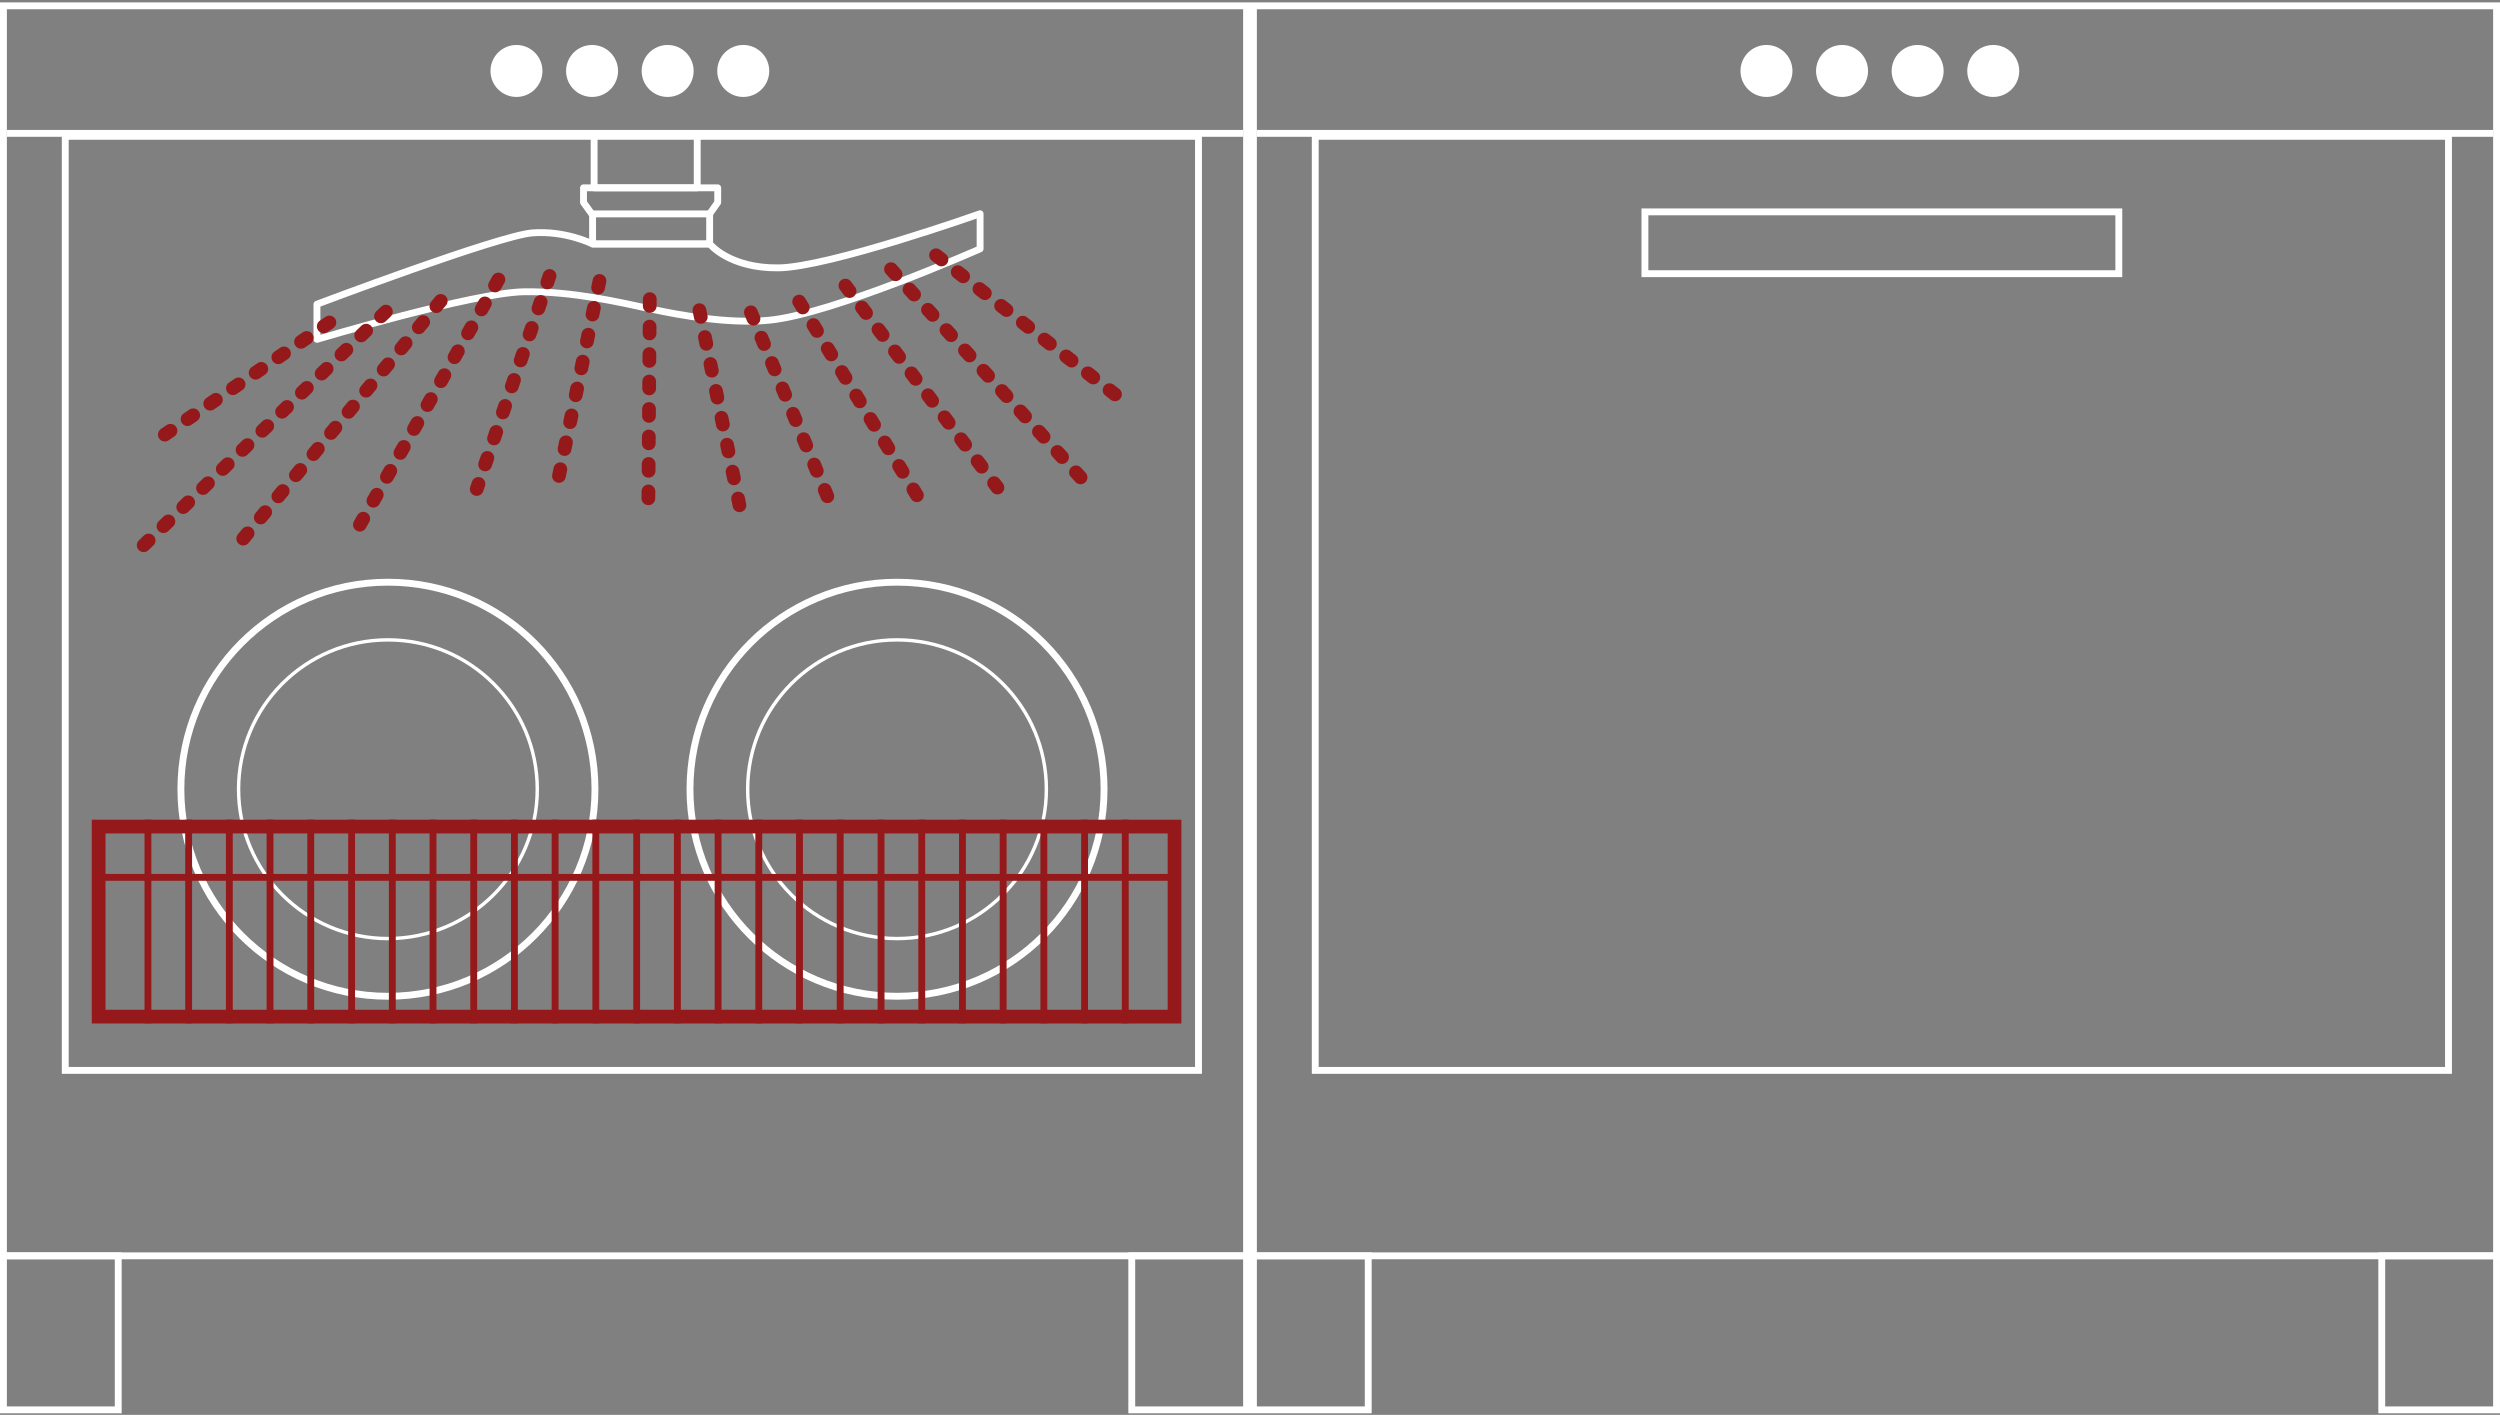 <svg width="364" height="206" viewBox="0 0 364 206" fill="none" xmlns="http://www.w3.org/2000/svg">
<rect x="0" y="0" width="364" height="206" fill="#808080" stroke="none"/>
<rect x="9.5" y="19.848" width="165" height="136" stroke="white"/>
<rect x="0.5" y="0.848" width="181" height="182" stroke="white"/>
<line x1="1" y1="19.418" x2="180.999" y2="19.418" stroke="white"/>
<circle cx="75.197" cy="10.332" r="3.784" fill="white"/>
<circle cx="86.203" cy="10.332" r="3.784" fill="white"/>
<circle cx="97.209" cy="10.332" r="3.784" fill="white"/>
<circle cx="108.217" cy="10.332" r="3.784" fill="white"/>
<rect x="0.5" y="182.848" width="16.714" height="22.428" stroke="white"/>
<rect x="164.785" y="182.848" width="16.714" height="22.428" stroke="white"/>
<rect x="191.5" y="19.848" width="165" height="136" stroke="white"/>
<rect x="239.5" y="30.848" width="69" height="9" stroke="white"/>
<rect x="182.5" y="0.848" width="181" height="182" stroke="white"/>
<line x1="183" y1="19.418" x2="362.999" y2="19.418" stroke="white"/>
<circle cx="257.197" cy="10.332" r="3.784" fill="white"/>
<circle cx="268.202" cy="10.332" r="3.784" fill="white"/>
<circle cx="279.209" cy="10.332" r="3.784" fill="white"/>
<circle cx="290.217" cy="10.332" r="3.784" fill="white"/>
<rect x="182.5" y="182.848" width="16.714" height="22.428" stroke="white"/>
<rect x="346.785" y="182.848" width="16.714" height="22.428" stroke="white"/>
<path d="M130.606 145.057C147.255 145.057 160.751 131.56 160.751 114.912C160.751 98.264 147.255 84.768 130.606 84.768C113.958 84.768 100.462 98.264 100.462 114.912C100.462 131.56 113.958 145.057 130.606 145.057Z" stroke="white"/>
<path d="M130.606 136.656C142.615 136.656 152.351 126.921 152.351 114.911C152.351 102.902 142.615 93.166 130.606 93.166C118.596 93.166 108.86 102.902 108.86 114.911C108.86 126.921 118.596 136.656 130.606 136.656Z" stroke="white" stroke-width="0.5"/>
<path d="M56.482 145.057C73.131 145.057 86.627 131.56 86.627 114.912C86.627 98.264 73.131 84.768 56.482 84.768C39.834 84.768 26.338 98.264 26.338 114.912C26.338 131.56 39.834 145.057 56.482 145.057Z" stroke="white"/>
<path d="M56.481 136.656C68.491 136.656 78.227 126.921 78.227 114.911C78.227 102.902 68.491 93.166 56.481 93.166C44.472 93.166 34.736 102.902 34.736 114.911C34.736 126.921 44.472 136.656 56.481 136.656Z" stroke="white" stroke-width="0.5"/>
<path d="M171.011 120.35H14.362V148.021H171.011V120.35Z" stroke="#95191A" stroke-width="2"/>
<path d="M163.839 119.345V148.999" stroke="#95191A"/>
<path d="M157.912 119.345V148.999" stroke="#95191A"/>
<path d="M151.984 119.345V148.999" stroke="#95191A"/>
<path d="M146.059 119.345V148.999" stroke="#95191A"/>
<path d="M140.133 119.345V148.999" stroke="#95191A"/>
<path d="M134.207 119.345V148.999" stroke="#95191A"/>
<path d="M128.281 119.345V148.999" stroke="#95191A"/>
<path d="M122.331 119.345V148.999" stroke="#95191A"/>
<path d="M110.479 119.345V148.999" stroke="#95191A"/>
<path d="M98.628 119.345V148.999" stroke="#95191A"/>
<path d="M86.75 119.345V148.999" stroke="#95191A"/>
<path d="M74.898 119.345V148.999" stroke="#95191A"/>
<path d="M63.047 119.345V148.999" stroke="#95191A"/>
<path d="M51.194 119.345V148.999" stroke="#95191A"/>
<path d="M116.405 119.345V148.999" stroke="#95191A"/>
<path d="M104.554 119.345V148.999" stroke="#95191A"/>
<path d="M92.699 119.345V148.999" stroke="#95191A"/>
<path d="M80.824 119.345V148.999" stroke="#95191A"/>
<path d="M68.973 119.345V148.999" stroke="#95191A"/>
<path d="M57.121 119.345V148.999" stroke="#95191A"/>
<path d="M45.243 119.345V148.999" stroke="#95191A"/>
<path d="M39.316 119.345V148.999" stroke="#95191A"/>
<path d="M33.391 119.345V148.999" stroke="#95191A"/>
<path d="M27.465 119.345V148.999" stroke="#95191A"/>
<path d="M21.539 119.345V148.999" stroke="#95191A"/>
<path d="M170.644 127.744H13.506" stroke="#95191A"/>
<path d="M86.282 35.525C86.282 35.525 82.364 33.541 77.515 33.909C72.667 34.276 46.147 44.292 46.147 44.292V49.41C46.147 49.41 68.994 42.578 76.34 42.48C83.49 42.406 90.249 44.022 94.828 45.002C99.065 45.908 106.117 47.206 112.043 46.618C121.275 45.712 142.702 36.235 142.702 36.235V31.117C142.702 31.117 120.663 38.929 113.317 39.002C106.166 39.076 103.35 35.525 103.35 35.525H86.306H86.282Z" stroke="white" stroke-linecap="round" stroke-linejoin="round"/>
<path d="M103.325 31.141H86.281V35.524H103.325V31.141Z" stroke="white" stroke-linecap="round" stroke-linejoin="round"/>
<path d="M86.159 31.141L84.959 29.476V27.346H104.5V29.476L103.325 31.141" stroke="white" stroke-linecap="round" stroke-linejoin="round"/>
<path d="M136.288 37.165L163.837 58.582" stroke="#95191A" stroke-width="2" stroke-linecap="round" stroke-dasharray="1 3"/>
<path d="M129.726 39.191L158.352 70.629" stroke="#95191A" stroke-width="2" stroke-linecap="round" stroke-dasharray="1 3"/>
<path d="M123.091 41.579L145.228 70.992" stroke="#95191A" stroke-width="2" stroke-linecap="round" stroke-dasharray="1 3"/>
<path d="M116.356 43.914L134.967 74.521" stroke="#95191A" stroke-width="2" stroke-linecap="round" stroke-dasharray="1 3"/>
<path d="M109.327 45.474L121.449 74.627" stroke="#95191A" stroke-width="2" stroke-linecap="round" stroke-dasharray="1 3"/>
<path d="M101.833 45.16L107.906 74.729" stroke="#95191A" stroke-width="2" stroke-linecap="round" stroke-dasharray="1 3"/>
<path d="M47.962 46.951L23.425 63.67" stroke="#95191A" stroke-width="2" stroke-linecap="round" stroke-dasharray="1 3"/>
<path d="M56.188 45.368L20.289 79.999" stroke="#95191A" stroke-width="2" stroke-linecap="round" stroke-dasharray="1 3"/>
<path d="M64.172 43.81L34.664 79.323" stroke="#95191A" stroke-width="2" stroke-linecap="round" stroke-dasharray="1 3"/>
<path d="M72.57 40.696L52.148 76.833" stroke="#95191A" stroke-width="2" stroke-linecap="round" stroke-dasharray="1 3"/>
<path d="M80.013 40.177L69.41 71.199" stroke="#95191A" stroke-width="2" stroke-linecap="round" stroke-dasharray="1 3"/>
<path d="M87.287 40.904L81.312 69.642" stroke="#95191A" stroke-width="2" stroke-linecap="round" stroke-dasharray="1 3"/>
<path d="M94.609 43.551L94.389 74.833" stroke="#95191A" stroke-width="2" stroke-linecap="round" stroke-dasharray="1 3"/>
<path d="M86.503 20V27.346H101.514V20" stroke="white" stroke-linecap="round" stroke-linejoin="round"/>
</svg>

